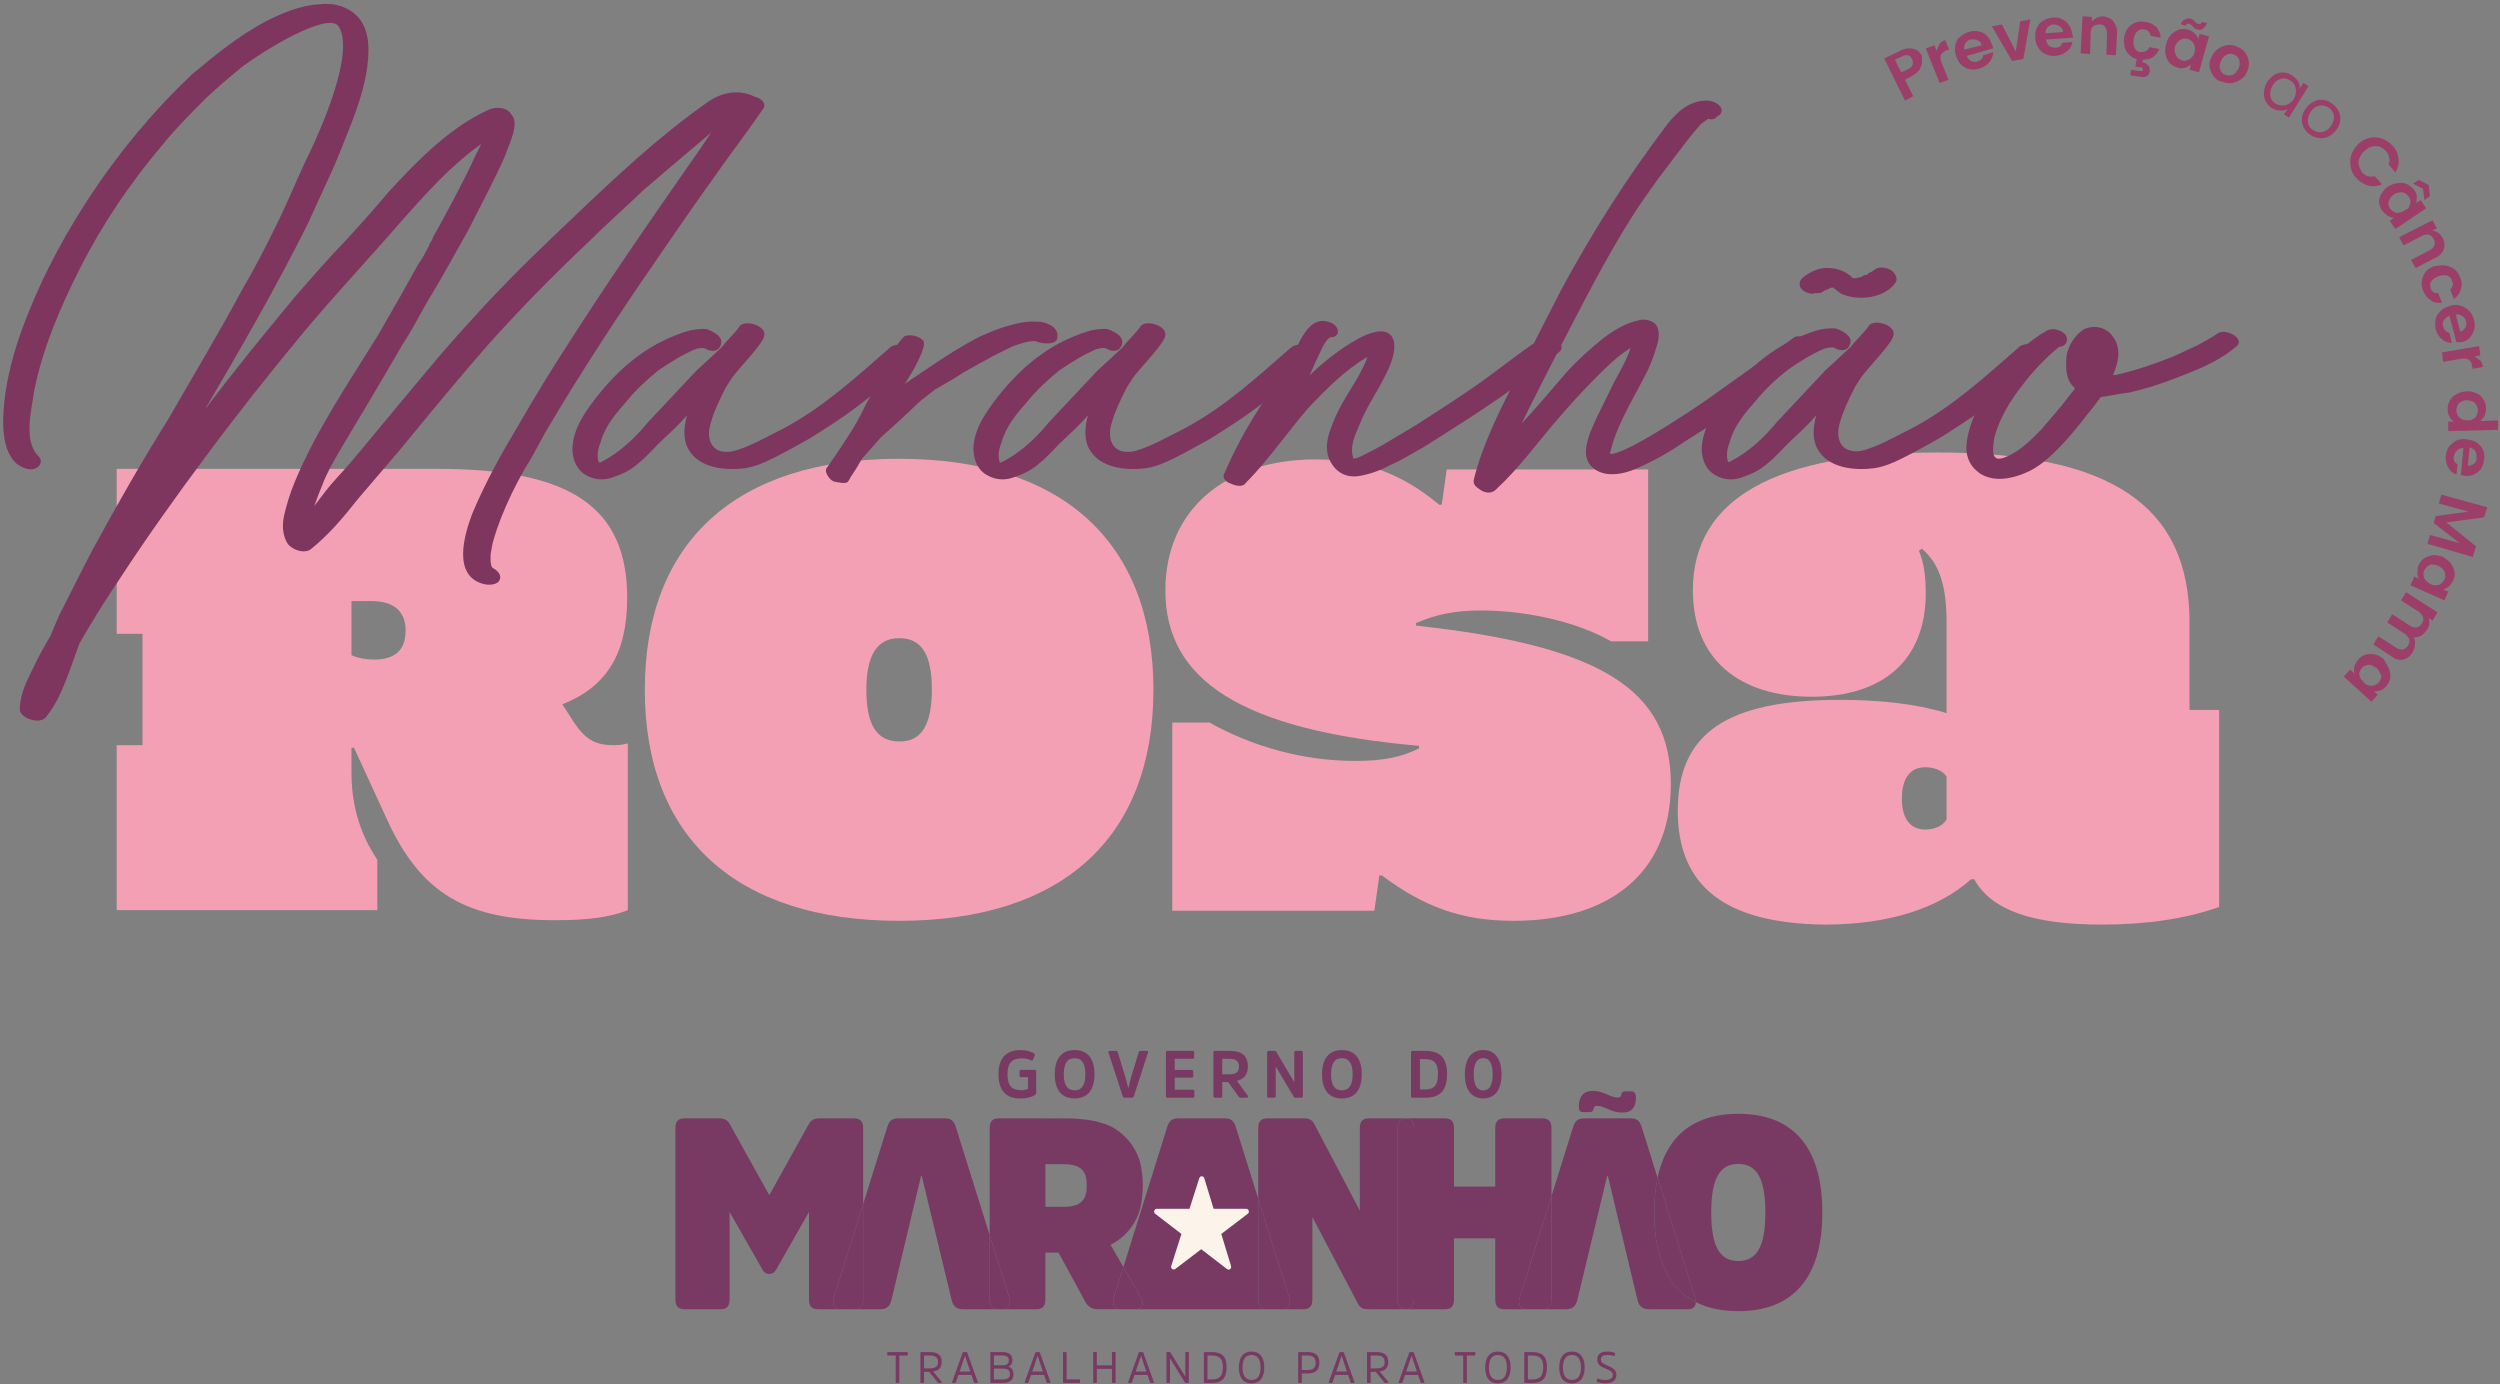 <svg width="345" height="191" viewBox="0 0 345 191" fill="none" xmlns="http://www.w3.org/2000/svg">
<rect x="0" y="0" width="345" height="191" fill="#808080" stroke="none"/>
<g clip-path="url(#clip0_64_2034)">
<mask id="mask0_64_2034" style="mask-type:luminance" maskUnits="userSpaceOnUse" x="-140" y="-141" width="626" height="352">
<path d="M485.444 -141H-140V210.812H485.444V-141Z" fill="white"/>
</mask>
<g mask="url(#mask0_64_2034)">
<path d="M53.367 113L48.85 103.184H48.503V106.659C48.503 112.827 50.761 116.649 52.064 118.647V125.596H16.101V102.837H19.663V87.461H16.101V64.702H60.403C78.906 64.702 86.55 70.088 86.55 82.51C86.55 90.154 83.771 94.758 77.603 97.191L79.167 99.623C80.73 101.968 82.033 102.837 84.726 102.837C85.508 102.837 86.116 102.75 86.637 102.576V125.596C84.292 126.552 81.165 126.986 76.908 126.986C64.399 127.073 58.058 123.338 53.367 113ZM55.973 87.027C55.973 84.247 54.236 82.944 51.196 82.944H48.503V90.415C49.458 90.849 50.587 91.023 51.63 91.023C54.583 91.023 55.973 89.633 55.973 87.027Z" fill="#F3A0B5"/>
</g>
<mask id="mask1_64_2034" style="mask-type:luminance" maskUnits="userSpaceOnUse" x="-140" y="-141" width="626" height="352">
<path d="M485.444 -141H-140V210.812H485.444V-141Z" fill="white"/>
</mask>
<g mask="url(#mask1_64_2034)">
<path d="M88.982 95.192C88.982 74.778 101.578 63.312 124.077 63.312C146.575 63.312 159.171 74.778 159.171 95.192C159.171 115.606 146.575 127.073 124.077 127.073C101.665 127.073 88.982 115.606 88.982 95.192ZM128.594 95.192C128.594 90.328 127.204 88.069 124.077 88.069C121.036 88.069 119.559 90.415 119.559 95.192C119.559 99.97 120.949 102.315 124.077 102.315C127.117 102.402 128.594 100.057 128.594 95.192Z" fill="#F3A0B5"/>
</g>
<mask id="mask2_64_2034" style="mask-type:luminance" maskUnits="userSpaceOnUse" x="-140" y="-141" width="626" height="352">
<path d="M485.444 -141H-140V210.812H485.444V-141Z" fill="white"/>
</mask>
<g mask="url(#mask2_64_2034)">
<path d="M190.703 120.818H190.355L189.66 125.683H161.776V99.709H166.901C172.808 103.01 179.758 105.008 187.054 105.008C190.877 105.008 193.396 104.487 195.828 103.271V102.924C171.158 100.752 160.821 93.802 160.821 81.467C160.821 70.348 169.073 63.399 181.582 63.399C187.836 63.399 193.222 65.136 198.608 69.653H198.955L199.65 64.789H227.448V88.504H222.323C217.805 85.898 210.856 84.247 204.428 84.247C200.78 84.247 198.26 84.768 195.394 85.984V86.332C221.02 89.112 230.575 95.192 230.575 108.222C230.575 120.297 222.323 127.073 208.858 127.073C201.735 127.073 196.523 125.162 190.703 120.818Z" fill="#F3A0B5"/>
</g>
<mask id="mask3_64_2034" style="mask-type:luminance" maskUnits="userSpaceOnUse" x="-140" y="-141" width="626" height="352">
<path d="M485.444 -141H-140V210.812H485.444V-141Z" fill="white"/>
</mask>
<g mask="url(#mask3_64_2034)">
<path d="M231.531 111.871C231.531 101.186 238.306 96.582 253.855 96.582C259.415 96.582 264.279 97.103 268.623 98.406V85.897C268.623 80.859 267.667 77.819 265.235 75.734L264.801 75.995C265.496 77.558 265.756 79.643 265.756 81.815C265.756 91.11 259.849 96.148 250.033 96.148C239.957 96.148 233.615 90.936 233.615 81.467C233.615 68.698 245.256 62.443 267.32 62.443C291.295 62.443 302.154 69.74 302.154 85.897V97.972H306.236V125.162C301.632 126.812 296.073 127.594 290.079 127.594C280.437 127.594 274.79 125.596 272.445 121.339H272.011C267.32 125.509 260.37 127.594 251.771 127.594C238.132 127.42 231.531 122.382 231.531 111.871ZM268.623 113.087V107.18C268.102 106.311 266.885 105.877 265.669 105.877C263.585 105.877 262.455 107.441 262.455 110.22C262.455 112.913 263.585 114.477 265.669 114.477C267.059 114.477 268.102 113.956 268.623 113.087Z" fill="#F3A0B5"/>
</g>
<mask id="mask4_64_2034" style="mask-type:luminance" maskUnits="userSpaceOnUse" x="-140" y="-141" width="626" height="352">
<path d="M485.444 -141H-140V210.812H485.444V-141Z" fill="white"/>
</mask>
<g mask="url(#mask4_64_2034)">
<path d="M265.235 8.586C265.235 8.933 265.062 9.281 264.888 9.628C264.627 9.976 264.28 10.236 263.845 10.497L262.89 11.018L264.019 13.277L262.89 13.884L260.023 8.064L262.195 7.022C262.629 6.761 263.064 6.675 263.498 6.675C263.932 6.675 264.28 6.761 264.54 6.935C264.801 7.109 265.061 7.37 265.235 7.717C265.235 7.891 265.235 8.238 265.235 8.586ZM263.932 8.933C264.019 8.673 264.019 8.499 263.845 8.151C263.585 7.543 263.064 7.456 262.455 7.804L261.5 8.238L262.369 9.976L263.324 9.541C263.672 9.367 263.845 9.194 263.932 8.933Z" fill="#9B3F68"/>
</g>
<mask id="mask5_64_2034" style="mask-type:luminance" maskUnits="userSpaceOnUse" x="-140" y="-141" width="626" height="352">
<path d="M485.444 -141H-140V210.812H485.444V-141Z" fill="white"/>
</mask>
<g mask="url(#mask5_64_2034)">
<path d="M267.669 6.067C267.842 5.806 268.103 5.632 268.45 5.545L268.972 6.848L268.624 6.935C268.277 7.109 268.016 7.283 267.842 7.543C267.756 7.804 267.756 8.151 267.929 8.586L268.885 11.018L267.669 11.452L265.758 6.675L266.974 6.24L267.234 7.022C267.408 6.588 267.495 6.327 267.669 6.067Z" fill="#9B3F68"/>
</g>
<mask id="mask6_64_2034" style="mask-type:luminance" maskUnits="userSpaceOnUse" x="-140" y="-141" width="626" height="352">
<path d="M485.444 -141H-140V210.812H485.444V-141Z" fill="white"/>
</mask>
<g mask="url(#mask6_64_2034)">
<path d="M275.052 6.675L271.404 7.717C271.577 8.065 271.751 8.325 272.012 8.412C272.272 8.586 272.62 8.586 272.88 8.499C273.315 8.325 273.662 8.065 273.662 7.63L275.052 7.196C275.052 7.717 274.878 8.152 274.531 8.586C274.183 9.02 273.749 9.281 273.141 9.455C272.707 9.628 272.185 9.628 271.751 9.542C271.317 9.455 270.969 9.194 270.622 8.933C270.274 8.586 270.101 8.152 269.927 7.717C269.753 7.196 269.753 6.762 269.84 6.241C269.927 5.806 270.101 5.372 270.448 5.111C270.796 4.764 271.143 4.59 271.664 4.416C272.099 4.243 272.62 4.243 273.054 4.33C273.488 4.416 273.836 4.59 274.183 4.938C274.531 5.285 274.705 5.633 274.878 6.154C274.965 6.327 275.052 6.501 275.052 6.675ZM273.488 6.241C273.402 5.893 273.228 5.719 272.88 5.546C272.62 5.459 272.272 5.372 271.925 5.459C271.577 5.546 271.404 5.719 271.23 5.98C271.056 6.241 271.056 6.501 271.056 6.849L273.488 6.241Z" fill="#9B3F68"/>
</g>
<mask id="mask7_64_2034" style="mask-type:luminance" maskUnits="userSpaceOnUse" x="-140" y="-141" width="626" height="352">
<path d="M485.444 -141H-140V210.812H485.444V-141Z" fill="white"/>
</mask>
<g mask="url(#mask7_64_2034)">
<path d="M278.179 7.109L278.787 2.939L280.177 2.679L279.222 8.151L277.658 8.412L274.878 3.634L276.268 3.374L278.179 7.109Z" fill="#9B3F68"/>
</g>
<mask id="mask8_64_2034" style="mask-type:luminance" maskUnits="userSpaceOnUse" x="-140" y="-141" width="626" height="352">
<path d="M485.444 -141H-140V210.812H485.444V-141Z" fill="white"/>
</mask>
<g mask="url(#mask8_64_2034)">
<path d="M286.084 5.198L282.349 5.459C282.436 5.806 282.523 6.154 282.783 6.327C283.044 6.501 283.304 6.588 283.652 6.588C284.173 6.588 284.434 6.327 284.607 5.893L285.997 5.806C285.91 6.327 285.65 6.762 285.215 7.109C284.781 7.457 284.347 7.63 283.652 7.717C283.131 7.717 282.696 7.717 282.262 7.457C281.828 7.283 281.48 6.935 281.306 6.588C281.046 6.24 280.872 5.719 280.872 5.198C280.872 4.677 280.872 4.156 281.133 3.808C281.306 3.374 281.567 3.026 282.001 2.853C282.349 2.592 282.783 2.505 283.304 2.418C283.826 2.418 284.26 2.418 284.607 2.679C285.042 2.853 285.302 3.113 285.563 3.547C285.823 3.895 285.91 4.329 285.997 4.85C286.084 4.937 286.084 5.111 286.084 5.198ZM284.694 4.416C284.694 4.069 284.52 3.808 284.26 3.634C283.999 3.461 283.739 3.374 283.391 3.374C283.044 3.374 282.783 3.547 282.609 3.721C282.436 3.895 282.262 4.242 282.262 4.59L284.694 4.416Z" fill="#9B3F68"/>
</g>
<mask id="mask9_64_2034" style="mask-type:luminance" maskUnits="userSpaceOnUse" x="-140" y="-141" width="626" height="352">
<path d="M485.444 -141H-140V210.812H485.444V-141Z" fill="white"/>
</mask>
<g mask="url(#mask9_64_2034)">
<path d="M291.644 2.94C291.992 3.374 292.165 3.895 292.165 4.59L291.991 7.63L290.688 7.544L290.775 4.677C290.775 4.243 290.689 3.982 290.515 3.721C290.341 3.461 290.08 3.374 289.733 3.374C289.386 3.374 289.125 3.461 288.864 3.635C288.604 3.808 288.517 4.156 288.517 4.59L288.43 7.457L287.127 7.37L287.388 2.245L288.691 2.332V2.94C288.864 2.766 289.125 2.592 289.385 2.418C289.646 2.332 289.994 2.245 290.254 2.245C290.775 2.332 291.297 2.505 291.644 2.94Z" fill="#9B3F68"/>
</g>
<mask id="mask10_64_2034" style="mask-type:luminance" maskUnits="userSpaceOnUse" x="-140" y="-141" width="626" height="352">
<path d="M485.444 -141H-140V210.812H485.444V-141Z" fill="white"/>
</mask>
<g mask="url(#mask10_64_2034)">
<path d="M296.596 6.501L297.986 6.762C297.812 7.196 297.465 7.63 297.117 7.891C296.683 8.151 296.249 8.238 295.727 8.238L295.641 8.586C295.988 8.673 296.249 8.76 296.422 9.02C296.596 9.194 296.683 9.454 296.683 9.802C296.596 10.149 296.509 10.41 296.249 10.497C295.988 10.671 295.641 10.671 295.293 10.584L293.99 10.41L294.077 9.628L295.206 9.802C295.38 9.802 295.467 9.802 295.554 9.802C295.641 9.802 295.727 9.715 295.727 9.628C295.727 9.541 295.727 9.454 295.641 9.368C295.554 9.281 295.467 9.281 295.293 9.281L294.685 9.194L294.859 8.151C294.424 8.065 294.077 7.804 293.816 7.543C293.556 7.283 293.295 6.935 293.208 6.501C293.121 6.067 293.035 5.632 293.121 5.198C293.208 4.677 293.382 4.242 293.643 3.895C293.903 3.547 294.251 3.287 294.685 3.113C295.119 2.939 295.554 2.939 296.075 3.026C296.683 3.113 297.204 3.374 297.552 3.721C297.899 4.069 298.16 4.59 298.16 5.198L296.77 4.937C296.77 4.677 296.596 4.503 296.509 4.329C296.336 4.156 296.162 4.069 295.901 4.069C295.554 3.982 295.206 4.069 294.946 4.329C294.685 4.59 294.511 4.937 294.424 5.459C294.338 5.98 294.424 6.327 294.598 6.675C294.772 6.935 295.033 7.196 295.38 7.196C295.988 7.196 296.422 7.022 296.596 6.501Z" fill="#9B3F68"/>
</g>
<mask id="mask11_64_2034" style="mask-type:luminance" maskUnits="userSpaceOnUse" x="-140" y="-141" width="626" height="352">
<path d="M485.444 -141H-140V210.812H485.444V-141Z" fill="white"/>
</mask>
<g mask="url(#mask11_64_2034)">
<path d="M299.635 4.763C299.983 4.416 300.33 4.242 300.678 4.068C301.112 3.982 301.459 3.982 301.894 4.068C302.241 4.155 302.589 4.329 302.849 4.59C303.11 4.85 303.284 5.111 303.371 5.371L303.544 4.677L304.847 5.024L303.457 9.975L302.154 9.628L302.328 8.933C302.068 9.107 301.807 9.281 301.459 9.367C301.112 9.454 300.765 9.454 300.417 9.281C299.983 9.194 299.635 8.933 299.375 8.672C299.114 8.325 298.94 7.978 298.853 7.543C298.767 7.109 298.767 6.588 298.94 6.066C299.027 5.545 299.288 5.111 299.635 4.763ZM302.849 6.327C302.762 6.066 302.676 5.893 302.502 5.719C302.328 5.545 302.154 5.458 301.894 5.371C301.633 5.285 301.459 5.285 301.199 5.371C300.938 5.458 300.765 5.545 300.591 5.719C300.417 5.893 300.243 6.153 300.156 6.414C300.07 6.674 300.07 7.022 300.156 7.283C300.243 7.543 300.33 7.717 300.504 7.978C300.678 8.151 300.851 8.238 301.112 8.325C301.373 8.412 301.546 8.412 301.807 8.325C302.068 8.238 302.241 8.151 302.415 7.978C302.589 7.804 302.762 7.543 302.849 7.283C302.936 6.848 302.936 6.588 302.849 6.327ZM301.546 2.679C301.807 2.505 302.068 2.505 302.328 2.592C302.415 2.592 302.589 2.679 302.676 2.765C302.762 2.852 302.849 2.939 302.936 3.026C303.11 3.2 303.197 3.287 303.371 3.287C303.631 3.374 303.718 3.287 303.892 3.026L304.587 3.2C304.413 3.547 304.239 3.808 303.979 3.982C303.718 4.155 303.457 4.155 303.197 4.068C303.11 4.068 302.936 3.982 302.849 3.895C302.762 3.808 302.676 3.721 302.589 3.634C302.415 3.46 302.328 3.374 302.154 3.287C301.894 3.2 301.72 3.287 301.633 3.547L300.938 3.374C301.025 3.026 301.286 2.765 301.546 2.679Z" fill="#9B3F68"/>
</g>
<mask id="mask12_64_2034" style="mask-type:luminance" maskUnits="userSpaceOnUse" x="-140" y="-141" width="626" height="352">
<path d="M485.444 -141H-140V210.812H485.444V-141Z" fill="white"/>
</mask>
<g mask="url(#mask12_64_2034)">
<path d="M305.456 10.496C305.195 10.149 305.021 9.715 304.934 9.28C304.848 8.846 304.934 8.325 305.195 7.89C305.369 7.369 305.716 7.022 306.064 6.761C306.411 6.5 306.846 6.327 307.28 6.24C307.714 6.153 308.235 6.24 308.67 6.414C309.104 6.587 309.538 6.848 309.799 7.195C310.06 7.543 310.233 7.977 310.32 8.412C310.407 8.846 310.32 9.367 310.146 9.801C309.973 10.323 309.625 10.67 309.278 10.931C308.93 11.191 308.496 11.365 308.062 11.452C307.627 11.539 307.106 11.452 306.672 11.278C306.064 11.191 305.716 10.844 305.456 10.496ZM307.714 10.409C307.975 10.409 308.149 10.323 308.409 10.149C308.583 9.975 308.757 9.715 308.93 9.454C309.104 9.02 309.104 8.585 309.017 8.238C308.843 7.89 308.67 7.63 308.322 7.543C307.975 7.369 307.627 7.369 307.28 7.543C306.932 7.717 306.672 7.977 306.498 8.412C306.324 8.846 306.237 9.28 306.411 9.628C306.498 9.975 306.759 10.236 307.106 10.323C307.193 10.409 307.454 10.409 307.714 10.409Z" fill="#9B3F68"/>
</g>
<mask id="mask13_64_2034" style="mask-type:luminance" maskUnits="userSpaceOnUse" x="-140" y="-141" width="626" height="352">
<path d="M485.444 -141H-140V210.812H485.444V-141Z" fill="white"/>
</mask>
<g mask="url(#mask13_64_2034)">
<path d="M316.314 10.41C317.095 10.931 317.443 11.626 317.356 12.234L317.877 11.452L318.572 11.886L315.879 16.23L315.184 15.795L315.705 15.014C315.184 15.361 314.316 15.361 313.534 14.927C312.405 14.232 312.057 12.755 312.839 11.365C313.708 9.975 315.097 9.628 316.314 10.41ZM316.053 11.105C315.271 10.583 314.229 10.757 313.621 11.8C313.013 12.842 313.273 13.884 314.055 14.319C314.837 14.753 315.879 14.666 316.574 13.624C317.095 12.581 316.835 11.539 316.053 11.105Z" fill="#9B3F68"/>
</g>
<mask id="mask14_64_2034" style="mask-type:luminance" maskUnits="userSpaceOnUse" x="-140" y="-141" width="626" height="352">
<path d="M485.444 -141H-140V210.812H485.444V-141Z" fill="white"/>
</mask>
<g mask="url(#mask14_64_2034)">
<path d="M318.659 18.488C317.529 17.62 317.269 16.056 318.311 14.84C319.354 13.537 320.83 13.45 321.96 14.405C323.089 15.274 323.35 16.838 322.307 18.054C321.352 19.27 319.788 19.357 318.659 18.488ZM319.093 17.88C319.788 18.401 320.83 18.488 321.612 17.446C322.394 16.403 322.133 15.448 321.438 14.927C320.744 14.405 319.701 14.319 318.919 15.361C318.224 16.404 318.398 17.359 319.093 17.88Z" fill="#9B3F68"/>
</g>
<mask id="mask15_64_2034" style="mask-type:luminance" maskUnits="userSpaceOnUse" x="-140" y="-141" width="626" height="352">
<path d="M485.444 -141H-140V210.812H485.444V-141Z" fill="white"/>
</mask>
<g mask="url(#mask15_64_2034)">
<path d="M326.999 19.01C327.607 18.923 328.128 18.923 328.649 19.097C329.17 19.27 329.692 19.618 330.126 20.052C330.647 20.573 330.908 21.181 330.995 21.876C331.082 22.571 330.908 23.179 330.56 23.787L329.605 22.658C329.779 22.311 329.779 22.05 329.692 21.703C329.605 21.355 329.518 21.095 329.257 20.834C328.997 20.573 328.736 20.4 328.389 20.226C328.041 20.139 327.694 20.139 327.346 20.226C326.999 20.313 326.651 20.486 326.304 20.834C325.956 21.095 325.783 21.442 325.609 21.789C325.435 22.137 325.435 22.484 325.522 22.832C325.609 23.179 325.783 23.44 325.956 23.787C326.217 24.048 326.478 24.222 326.738 24.309C326.999 24.395 327.346 24.395 327.694 24.309L328.736 25.438C328.128 25.698 327.433 25.785 326.825 25.612C326.217 25.438 325.609 25.09 325.175 24.569C324.74 24.135 324.48 23.614 324.393 23.006C324.306 22.484 324.306 21.876 324.48 21.355C324.653 20.834 325.001 20.313 325.435 19.878C325.869 19.444 326.391 19.183 326.999 19.01Z" fill="#9B3F68"/>
</g>
<mask id="mask16_64_2034" style="mask-type:luminance" maskUnits="userSpaceOnUse" x="-140" y="-141" width="626" height="352">
<path d="M485.444 -141H-140V210.812H485.444V-141Z" fill="white"/>
</mask>
<g mask="url(#mask16_64_2034)">
<path d="M330.995 25.264C331.429 25.177 331.864 25.264 332.211 25.438C332.558 25.611 332.906 25.872 333.167 26.22C333.427 26.567 333.514 26.828 333.514 27.175C333.514 27.523 333.514 27.783 333.427 28.044L334.035 27.609L334.817 28.739L330.561 31.605L329.779 30.476L330.387 30.042C330.126 30.042 329.779 29.955 329.518 29.781C329.258 29.607 328.997 29.347 328.736 29.086C328.476 28.739 328.389 28.304 328.302 27.957C328.302 27.523 328.389 27.088 328.649 26.741C328.91 26.306 329.171 25.959 329.605 25.698C330.126 25.438 330.561 25.264 330.995 25.264ZM332.472 28.478C332.559 28.217 332.645 28.044 332.645 27.783C332.645 27.523 332.559 27.349 332.385 27.088C332.211 26.914 332.037 26.741 331.864 26.654C331.69 26.567 331.429 26.48 331.169 26.567C330.908 26.567 330.647 26.654 330.387 26.828C330.126 27.001 329.952 27.175 329.779 27.436C329.692 27.696 329.605 27.87 329.605 28.131C329.605 28.391 329.692 28.565 329.866 28.826C330.039 28.999 330.213 29.173 330.387 29.26C330.647 29.347 330.821 29.434 331.082 29.347C331.342 29.26 331.603 29.26 331.864 28.999C332.211 28.912 332.385 28.739 332.472 28.478ZM334.383 26.046L332.993 25.351L333.775 24.83L335.165 25.524L335.338 27.088L334.556 27.609L334.383 26.046Z" fill="#9B3F68"/>
</g>
<mask id="mask17_64_2034" style="mask-type:luminance" maskUnits="userSpaceOnUse" x="-140" y="-141" width="626" height="352">
<path d="M485.444 -141H-140V210.812H485.444V-141Z" fill="white"/>
</mask>
<g mask="url(#mask17_64_2034)">
<path d="M337.249 34.385C337.075 34.906 336.641 35.341 336.033 35.601L333.34 36.991L332.732 35.862L335.251 34.559C335.598 34.385 335.859 34.124 335.946 33.864C336.033 33.603 336.033 33.256 335.859 32.995C335.685 32.648 335.425 32.474 335.164 32.387C334.903 32.3 334.556 32.387 334.209 32.561L331.689 33.864L331.081 32.735L335.685 30.389L336.293 31.518L335.685 31.779C335.946 31.866 336.206 31.953 336.467 32.127C336.728 32.3 336.901 32.561 337.075 32.821C337.336 33.343 337.423 33.864 337.249 34.385Z" fill="#9B3F68"/>
</g>
<mask id="mask18_64_2034" style="mask-type:luminance" maskUnits="userSpaceOnUse" x="-140" y="-141" width="626" height="352">
<path d="M485.444 -141H-140V210.812H485.444V-141Z" fill="white"/>
</mask>
<g mask="url(#mask18_64_2034)">
<path d="M337.51 36.644C337.944 36.73 338.379 36.904 338.726 37.165C339.074 37.425 339.334 37.86 339.508 38.294C339.769 38.902 339.769 39.423 339.595 39.945C339.421 40.466 339.161 40.9 338.639 41.248L338.118 39.945C338.292 39.771 338.379 39.597 338.466 39.423C338.552 39.25 338.466 38.989 338.379 38.728C338.292 38.381 338.031 38.12 337.684 38.033C337.336 37.947 336.989 37.947 336.468 38.12C336.033 38.294 335.686 38.555 335.512 38.815C335.338 39.076 335.338 39.423 335.425 39.771C335.599 40.292 335.946 40.466 336.468 40.466L336.989 41.769C336.381 41.856 335.86 41.769 335.425 41.421C334.991 41.161 334.643 40.726 334.383 40.118C334.209 39.684 334.122 39.163 334.209 38.728C334.296 38.294 334.47 37.86 334.73 37.512C334.991 37.165 335.425 36.904 335.946 36.73C336.641 36.644 337.076 36.557 337.51 36.644Z" fill="#9B3F68"/>
</g>
<mask id="mask19_64_2034" style="mask-type:luminance" maskUnits="userSpaceOnUse" x="-140" y="-141" width="626" height="352">
<path d="M485.444 -141H-140V210.812H485.444V-141Z" fill="white"/>
</mask>
<g mask="url(#mask19_64_2034)">
<path d="M338.986 47.241L338.031 43.593C337.683 43.68 337.423 43.94 337.249 44.201C337.075 44.462 337.075 44.809 337.162 45.07C337.249 45.504 337.596 45.852 338.031 45.938L338.378 47.328C337.857 47.328 337.423 47.154 336.988 46.807C336.554 46.46 336.293 46.025 336.12 45.417C336.033 44.896 336.033 44.462 336.12 44.027C336.206 43.593 336.467 43.245 336.815 42.898C337.162 42.55 337.596 42.377 338.118 42.203C338.639 42.029 339.16 42.029 339.594 42.203C340.029 42.29 340.376 42.55 340.724 42.898C341.071 43.245 341.245 43.593 341.419 44.114C341.505 44.548 341.592 45.07 341.419 45.504C341.332 45.938 341.071 46.286 340.81 46.633C340.463 46.981 340.115 47.154 339.594 47.241C339.334 47.154 339.16 47.241 338.986 47.241ZM339.507 45.765C339.855 45.678 340.029 45.504 340.202 45.243C340.376 44.983 340.376 44.635 340.289 44.288C340.202 43.94 340.029 43.767 339.768 43.593C339.507 43.419 339.247 43.332 338.899 43.419L339.507 45.765Z" fill="#9B3F68"/>
</g>
<mask id="mask20_64_2034" style="mask-type:luminance" maskUnits="userSpaceOnUse" x="-140" y="-141" width="626" height="352">
<path d="M485.444 -141H-140V210.812H485.444V-141Z" fill="white"/>
</mask>
<g mask="url(#mask20_64_2034)">
<path d="M342.287 49.761C342.46 50.021 342.634 50.282 342.634 50.629L341.244 50.89L341.157 50.542C341.071 50.108 340.984 49.847 340.723 49.674C340.463 49.5 340.115 49.413 339.681 49.5L337.162 49.934L336.988 48.631L342.113 47.763L342.287 49.066L341.505 49.153C341.766 49.413 342.026 49.587 342.287 49.761Z" fill="#9B3F68"/>
</g>
<mask id="mask21_64_2034" style="mask-type:luminance" maskUnits="userSpaceOnUse" x="-140" y="-141" width="626" height="352">
<path d="M485.444 -141H-140V210.812H485.444V-141Z" fill="white"/>
</mask>
<g mask="url(#mask21_64_2034)">
<path d="M341.766 54.277C342.201 54.451 342.461 54.712 342.722 55.146C342.983 55.493 343.069 55.928 343.069 56.362C343.069 56.71 342.983 57.057 342.896 57.318C342.722 57.665 342.548 57.839 342.288 58.099L344.72 58.013V59.316L337.857 59.489V58.186H338.639C338.379 58.013 338.205 57.839 338.031 57.491C337.857 57.231 337.771 56.883 337.771 56.449C337.771 56.015 337.857 55.58 338.118 55.233C338.292 54.885 338.639 54.538 339.074 54.364C339.508 54.104 339.942 54.017 340.463 54.017C340.898 53.93 341.332 54.104 341.766 54.277ZM341.245 57.839C341.506 57.752 341.68 57.578 341.766 57.318C341.853 57.144 341.94 56.883 341.94 56.623C341.94 56.362 341.853 56.188 341.766 55.928C341.68 55.754 341.506 55.58 341.245 55.407C340.985 55.32 340.724 55.233 340.463 55.233C340.116 55.233 339.855 55.32 339.682 55.407C339.421 55.58 339.247 55.667 339.16 55.928C339.073 56.102 338.987 56.362 338.987 56.623C338.987 56.883 339.073 57.057 339.16 57.318C339.247 57.492 339.421 57.665 339.682 57.839C339.942 57.926 340.203 58.013 340.463 58.013C340.724 58.013 341.071 58.013 341.245 57.839Z" fill="#9B3F68"/>
</g>
<mask id="mask22_64_2034" style="mask-type:luminance" maskUnits="userSpaceOnUse" x="-140" y="-141" width="626" height="352">
<path d="M485.444 -141H-140V210.812H485.444V-141Z" fill="white"/>
</mask>
<g mask="url(#mask22_64_2034)">
<path d="M339.595 65.57L339.942 61.835C339.595 61.835 339.247 61.922 339.074 62.183C338.813 62.356 338.726 62.704 338.639 62.965C338.552 63.486 338.726 63.833 339.16 64.094L338.987 65.484C338.466 65.31 338.118 64.962 337.857 64.528C337.597 64.094 337.51 63.572 337.51 62.965C337.597 62.443 337.684 62.009 337.944 61.661C338.205 61.314 338.552 61.053 338.987 60.793C339.421 60.619 339.855 60.532 340.377 60.619C340.898 60.706 341.332 60.793 341.766 61.053C342.114 61.314 342.461 61.661 342.635 62.009C342.809 62.443 342.896 62.878 342.809 63.399C342.722 63.92 342.635 64.354 342.375 64.702C342.114 65.049 341.767 65.31 341.419 65.484C340.985 65.657 340.55 65.744 340.029 65.657C339.855 65.57 339.682 65.57 339.595 65.57ZM340.55 64.267C340.898 64.267 341.158 64.181 341.419 64.007C341.68 63.833 341.766 63.486 341.766 63.138C341.766 62.791 341.767 62.53 341.593 62.27C341.419 62.009 341.158 61.835 340.811 61.748L340.55 64.267Z" fill="#9B3F68"/>
</g>
<mask id="mask23_64_2034" style="mask-type:luminance" maskUnits="userSpaceOnUse" x="-140" y="-141" width="626" height="352">
<path d="M485.444 -141H-140V210.812H485.444V-141Z" fill="white"/>
</mask>
<g mask="url(#mask23_64_2034)">
<path d="M341.245 76.863L334.991 75.039L335.338 73.823L339.421 74.952L335.859 72.172L336.12 71.217L340.637 70.609L336.554 69.48L336.902 68.263L343.243 70.001L342.809 71.391L337.597 72.086L341.68 75.387L341.245 76.863Z" fill="#9B3F68"/>
</g>
<mask id="mask24_64_2034" style="mask-type:luminance" maskUnits="userSpaceOnUse" x="-140" y="-141" width="626" height="352">
<path d="M485.444 -141H-140V210.812H485.444V-141Z" fill="white"/>
</mask>
<g mask="url(#mask24_64_2034)">
<path d="M338.205 77.731C338.465 78.079 338.639 78.513 338.726 78.86C338.813 79.295 338.726 79.642 338.552 80.076C338.378 80.424 338.205 80.685 337.944 80.945C337.683 81.119 337.423 81.293 337.162 81.379L337.857 81.64L337.336 82.856L332.645 80.771L333.166 79.555L333.861 79.903C333.687 79.642 333.601 79.382 333.601 79.034C333.601 78.687 333.601 78.339 333.774 77.992C333.948 77.557 334.209 77.297 334.556 77.036C334.904 76.775 335.338 76.689 335.772 76.602C336.207 76.602 336.728 76.689 337.162 76.862C337.51 77.123 337.944 77.384 338.205 77.731ZM336.207 80.771C336.467 80.771 336.728 80.685 336.902 80.511C337.075 80.337 337.249 80.163 337.336 79.99C337.423 79.729 337.51 79.555 337.423 79.295C337.423 79.034 337.336 78.86 337.162 78.6C336.988 78.426 336.815 78.252 336.467 78.079C336.207 77.992 335.946 77.905 335.685 77.905C335.425 77.905 335.164 77.992 334.99 78.165C334.817 78.339 334.643 78.513 334.556 78.687C334.469 78.947 334.382 79.121 334.469 79.382C334.469 79.642 334.556 79.816 334.73 80.076C334.904 80.25 335.077 80.424 335.425 80.598C335.685 80.771 335.946 80.771 336.207 80.771Z" fill="#9B3F68"/>
</g>
<mask id="mask25_64_2034" style="mask-type:luminance" maskUnits="userSpaceOnUse" x="-140" y="-141" width="626" height="352">
<path d="M485.444 -141H-140V210.812H485.444V-141Z" fill="white"/>
</mask>
<g mask="url(#mask25_64_2034)">
<path d="M331.69 91.023C331.168 91.11 330.56 91.023 330.039 90.588L327.52 88.938L328.215 87.809L330.647 89.372C330.995 89.633 331.342 89.633 331.603 89.633C331.863 89.546 332.124 89.372 332.298 89.112C332.471 88.851 332.558 88.504 332.471 88.243C332.385 87.983 332.211 87.722 331.863 87.461L329.431 85.898L330.126 84.768L332.558 86.332C332.906 86.593 333.253 86.593 333.514 86.593C333.774 86.506 334.035 86.332 334.209 86.071C334.383 85.724 334.469 85.463 334.383 85.203C334.296 84.942 334.122 84.681 333.774 84.421L331.342 82.857L332.037 81.728L336.38 84.508L335.686 85.637L335.164 85.29C335.251 85.55 335.251 85.811 335.251 86.071C335.251 86.332 335.077 86.68 334.904 86.94C334.643 87.287 334.383 87.548 334.122 87.722C333.774 87.896 333.427 87.983 333.079 87.983C333.253 88.243 333.34 88.591 333.253 89.025C333.253 89.372 333.08 89.72 332.906 90.067C332.645 90.502 332.211 90.849 331.69 91.023Z" fill="#9B3F68"/>
</g>
<mask id="mask26_64_2034" style="mask-type:luminance" maskUnits="userSpaceOnUse" x="-140" y="-141" width="626" height="352">
<path d="M485.444 -141H-140V210.812H485.444V-141Z" fill="white"/>
</mask>
<g mask="url(#mask26_64_2034)">
<path d="M329.692 92.325C329.866 92.759 329.866 93.194 329.866 93.541C329.779 93.975 329.605 94.323 329.345 94.671C329.084 94.931 328.824 95.192 328.476 95.279C328.129 95.365 327.868 95.452 327.607 95.365L328.129 95.887L327.26 96.842L323.438 93.368L324.306 92.412L324.914 92.933C324.828 92.672 324.828 92.325 324.914 91.978C325.001 91.63 325.175 91.37 325.436 91.022C325.696 90.675 326.044 90.501 326.478 90.327C326.912 90.24 327.347 90.24 327.781 90.327C328.215 90.414 328.65 90.675 328.997 91.022C329.258 91.543 329.518 91.891 329.692 92.325ZM326.912 94.584C327.173 94.671 327.434 94.671 327.607 94.584C327.868 94.497 328.042 94.41 328.215 94.236C328.389 94.062 328.476 93.889 328.563 93.628C328.65 93.368 328.563 93.194 328.476 92.933C328.389 92.672 328.215 92.499 328.042 92.238C327.781 92.064 327.521 91.891 327.26 91.804C326.999 91.717 326.739 91.717 326.565 91.804C326.304 91.891 326.131 91.978 325.957 92.151C325.783 92.325 325.696 92.586 325.609 92.759C325.523 93.02 325.609 93.281 325.696 93.454C325.783 93.715 325.957 93.889 326.218 94.149C326.391 94.41 326.652 94.584 326.912 94.584Z" fill="#9B3F68"/>
</g>
<mask id="mask27_64_2034" style="mask-type:luminance" maskUnits="userSpaceOnUse" x="-140" y="-141" width="626" height="352">
<path d="M485.444 -141H-140V210.812H485.444V-141Z" fill="white"/>
</mask>
<g mask="url(#mask27_64_2034)">
<path d="M105.313 15.013L103.489 17.619C99.146 23.526 94.976 29.433 90.893 35.427C85.421 43.332 80.122 51.411 75.257 59.663L73.694 62.53C72.825 64.093 72.651 64.267 72.651 64.354C72.391 64.701 72.738 64.093 72.564 64.441L72.217 65.049C71.088 67.047 70.045 69.218 69.177 71.39C68.742 72.519 68.308 73.736 67.96 75.038L67.7 76.515V76.863V77.297C67.7 77.384 67.7 78.079 67.96 78.34C68.569 78.687 69.177 79.208 69.003 79.903C68.742 80.772 67.439 80.772 66.744 80.598C62.401 79.469 64.051 73.822 65.181 70.869C66.918 66.699 69.177 62.617 71.522 58.708C73.867 54.625 76.386 50.542 78.993 46.546C83.944 38.815 89.156 31.257 94.368 23.787C95.584 22.049 97.408 19.444 98.103 18.314C98.103 18.314 98.016 18.401 97.408 18.922C95.932 20.138 94.455 21.441 92.891 22.744L88.808 26.219C86.203 28.738 83.51 31.084 80.99 33.603C76.213 38.12 71.609 42.811 67.266 47.675C63.096 52.453 59.1 57.318 55.104 62.182L49.458 68.784C47.46 71.303 45.462 73.736 42.856 75.82C41.813 76.515 39.989 75.734 39.555 74.778C38.947 73.649 38.947 72.259 39.207 71.129C39.555 69.653 39.989 68.176 40.597 66.699C43.551 59.489 48.068 52.887 52.151 46.285L55.191 40.987L57.71 36.469C58.318 35.688 58.752 34.732 59.187 33.95C59.274 33.603 59.447 33.342 59.621 33.169C59.621 33.082 59.708 32.908 59.708 32.908C59.708 32.821 59.795 32.647 59.795 32.647L60.49 31.431C62.314 28.043 64.138 24.742 65.702 21.268C65.963 20.833 66.136 20.399 66.397 19.878C62.227 22.831 58.666 26.827 55.278 30.649C50.847 35.775 46.244 40.639 41.9 45.851C37.296 51.411 32.866 56.97 28.61 62.703C24.266 68.523 20.183 74.257 16.274 80.251C14.45 82.944 12.626 85.897 10.976 88.764C10.541 89.893 10.194 91.022 9.759 92.151C8.891 94.497 7.935 97.016 6.372 98.927C5.937 99.535 4.895 99.535 4.2 99.275C3.765 99.188 2.636 98.58 2.723 97.798C2.81 95.626 3.765 93.802 4.721 91.891C5.416 90.414 6.198 89.024 6.98 87.721C7.414 86.679 7.761 85.81 8.196 84.855C9.759 81.814 11.236 78.774 12.8 75.82C16.101 69.74 19.575 63.659 23.224 57.839C26.612 51.932 30.173 46.025 33.387 40.031C35.125 37.078 36.688 34.037 38.165 30.997C39.642 28.043 40.858 25.003 42.248 22.049C44.072 18.401 49.284 6.848 46.591 3.46C44.767 1.896 36.601 6.848 33.561 9.106C31.737 10.583 30.086 11.973 28.349 13.623C26.351 15.621 24.266 17.706 22.442 19.965C18.012 25.177 14.016 31.084 10.976 37.164C8.283 42.463 5.85 48.197 4.721 53.93C4.374 56.536 3.157 60.879 5.329 62.964C5.937 63.572 5.59 64.441 4.721 64.701C3.852 64.962 2.897 64.441 2.202 63.919C0.465 62.182 0.378 59.402 0.465 57.231C0.725 51.932 2.376 46.72 4.46 41.855C7.153 35.427 10.802 29.173 14.884 23.526C18.359 18.749 22.268 14.232 26.525 10.236C29.739 7.543 32.953 4.937 36.688 2.939C38.947 1.809 41.553 0.68 44.159 0.593C46.07 0.333 48.155 0.941 49.458 2.418C50.5 3.547 50.847 5.284 50.847 6.848C50.847 10.67 49.458 14.666 47.981 18.314C47.373 19.878 46.765 21.355 46.157 22.831L42.421 30.997C38.078 39.684 33.214 48.11 28.262 56.536C32.258 51.237 36.428 46.112 40.684 40.987C43.029 38.294 45.288 35.688 47.807 33.082C49.805 30.91 51.803 28.651 53.714 26.393C57.797 21.963 62.14 17.532 67.526 15.1C68.569 14.666 70.045 14.839 70.566 15.795C71.261 16.577 71.001 17.532 70.827 18.401C70.48 19.53 70.045 20.573 69.611 21.702C68.134 25.09 66.31 28.391 64.659 31.692C62.748 35.08 60.924 38.467 58.839 41.855C57.797 43.679 56.841 45.59 55.625 47.415C47.46 61.487 45.636 63.833 44.506 66.873C44.072 67.915 43.724 68.784 43.377 69.826C44.419 68.437 45.375 67.134 46.591 65.831C48.763 63.485 50.761 60.966 52.932 58.36C56.928 53.582 60.837 48.718 65.094 44.114C69.524 39.162 74.389 34.471 79.253 29.868C84.726 24.655 90.893 18.835 97.582 14.145C99.493 12.755 101.926 12.233 104.184 13.363C105.053 13.537 105.835 14.318 105.313 15.013Z" fill="#7E365F"/>
</g>
<mask id="mask28_64_2034" style="mask-type:luminance" maskUnits="userSpaceOnUse" x="-140" y="-141" width="626" height="352">
<path d="M485.444 -141H-140V210.812H485.444V-141Z" fill="white"/>
</mask>
<g mask="url(#mask28_64_2034)">
<path d="M126.249 49.412C122.514 52.713 119.126 55.754 114.956 58.447C113.045 59.663 112.09 60.358 110.613 61.139C106.096 63.659 104.532 64.353 102.795 64.614C100.102 64.962 96.54 64.614 95.064 62.095C94.195 60.705 94.369 58.881 94.803 57.317C93.761 58.533 92.631 59.576 91.415 60.705C90.286 61.748 89.243 63.05 88.114 63.919C87.246 64.701 86.203 65.309 84.9 65.743C83.51 66.352 81.947 66.352 80.47 65.309C79.427 64.527 78.993 63.137 78.993 61.921C79.08 59.055 80.817 56.796 82.381 54.711C84.205 52.453 86.203 50.368 88.635 48.717C90.373 47.501 92.284 46.546 94.629 45.764C95.411 45.503 96.54 45.33 97.496 45.416C98.538 45.764 100.015 46.546 99.407 47.762C99.059 48.544 98.191 48.544 97.496 48.196C97.061 47.849 96.28 48.109 95.932 48.196C94.108 48.978 92.458 50.02 90.807 51.15C89.417 52.279 87.767 53.756 86.377 55.493C84.987 57.057 83.51 58.794 82.902 60.966C82.555 61.834 82.294 62.877 82.642 63.832C82.728 63.832 82.902 63.832 82.989 63.745C85.335 62.529 87.419 60.705 89.417 58.273L96.019 51.237L99.494 48.023L99.581 47.936C100.362 46.893 101.405 46.025 102.1 44.982C102.882 44.114 105.488 44.895 105.488 46.111V46.198C105.488 47.328 102.013 50.715 100.971 52.192C100.623 52.8 100.189 53.321 99.928 53.929C99.233 55.319 98.538 56.796 98.191 58.012C97.062 61.226 98.799 62.964 101.492 62.182C103.75 61.487 105.661 60.358 108.094 59.142C113.653 56.188 118.17 52.018 122.948 47.849C123.73 47.414 124.685 47.501 125.207 47.849C125.901 48.109 126.857 48.978 126.249 49.412Z" fill="#7E365F"/>
</g>
<mask id="mask29_64_2034" style="mask-type:luminance" maskUnits="userSpaceOnUse" x="-140" y="-141" width="626" height="352">
<path d="M485.444 -141H-140V210.812H485.444V-141Z" fill="white"/>
</mask>
<g mask="url(#mask29_64_2034)">
<path d="M127.377 46.981C128.072 47.676 125.901 51.411 124.858 52.975C127.812 50.977 131.113 48.631 134.674 46.72L135.369 46.373L136.412 45.938C137.975 45.243 139.713 44.722 141.276 44.462C141.276 44.462 141.363 44.462 142.145 44.375C142.84 44.375 143.622 44.375 143.882 44.462C144.925 44.722 146.228 45.33 145.88 46.807C145.446 47.676 143.708 47.415 142.84 47.068C141.797 47.068 140.755 47.415 139.626 47.849C138.41 48.458 137.28 48.979 136.238 49.587L135.109 50.195L132.937 51.411L131.721 52.193L129.028 53.756L127.03 55.32L124.163 58.013L121.557 60.358L118.951 63.312C118.343 64.354 118.169 64.702 117.388 65.831C117.301 66.092 117.127 66.265 117.04 66.439C116.78 66.873 115.477 66.526 115.042 66.439C114.434 66.178 113.826 65.223 114 64.702L115.39 62.704C117.561 59.403 117.735 59.229 118.778 57.231L119.473 55.841L121.818 51.498C122.6 49.587 123.729 47.328 124.858 46.373C125.727 46.112 126.856 46.373 127.377 46.981Z" fill="#7E365F"/>
</g>
<mask id="mask30_64_2034" style="mask-type:luminance" maskUnits="userSpaceOnUse" x="-140" y="-141" width="626" height="352">
<path d="M485.444 -141H-140V210.812H485.444V-141Z" fill="white"/>
</mask>
<g mask="url(#mask30_64_2034)">
<path d="M181.583 49.412C177.848 52.713 174.46 55.754 170.29 58.447C168.379 59.663 167.424 60.358 165.947 61.139C161.43 63.659 159.866 64.353 158.129 64.614C155.436 64.962 151.875 64.614 150.398 62.095C149.529 60.705 149.703 58.881 150.137 57.317C149.095 58.533 147.966 59.576 146.749 60.705C145.62 61.748 144.578 63.05 143.448 63.919C142.58 64.701 141.537 65.309 140.234 65.743C138.845 66.352 137.281 66.352 135.804 65.309C134.762 64.527 134.327 63.137 134.327 61.921C134.414 59.055 136.152 56.796 137.715 54.711C139.539 52.453 141.537 50.368 143.97 48.717C145.707 47.501 147.618 46.546 149.964 45.764C150.745 45.503 151.875 45.33 152.83 45.416C153.873 45.764 155.349 46.546 154.741 47.762C154.394 48.544 153.525 48.544 152.83 48.196C152.396 47.849 151.614 48.109 151.267 48.196C149.442 48.978 147.792 50.02 146.141 51.15C144.751 52.279 143.101 53.756 141.711 55.493C140.321 57.057 138.844 58.794 138.236 60.966C137.889 61.834 137.628 62.877 137.976 63.832C138.063 63.832 138.236 63.832 138.323 63.745C140.669 62.529 142.754 60.705 144.751 58.273L151.353 51.237L154.828 48.023L154.915 47.936C155.697 46.893 156.739 46.025 157.434 44.982C158.216 44.114 160.822 44.895 160.822 46.111V46.198C160.822 47.328 157.347 50.715 156.305 52.192C155.957 52.8 155.523 53.321 155.262 53.929C154.567 55.319 153.873 56.796 153.525 58.012C152.396 61.226 154.133 62.964 156.826 62.182C159.085 61.487 160.996 60.358 163.428 59.142C168.987 56.188 173.505 52.018 178.282 47.849C179.064 47.414 180.02 47.501 180.541 47.849C181.236 48.109 182.104 48.978 181.583 49.412Z" fill="#7E365F"/>
</g>
<mask id="mask31_64_2034" style="mask-type:luminance" maskUnits="userSpaceOnUse" x="-140" y="-141" width="626" height="352">
<path d="M485.444 -141H-140V210.812H485.444V-141Z" fill="white"/>
</mask>
<g mask="url(#mask31_64_2034)">
<path d="M215.287 48.458C212.768 50.716 210.075 52.627 207.208 54.712C203.821 57.057 200.259 59.316 196.524 61.661C194.96 62.53 193.483 63.486 191.833 64.18C190.617 64.875 189.14 65.397 187.75 65.657C185.926 66.005 184.536 65.31 183.667 63.833C182.625 62.009 183.233 60.011 184.015 58.187C184.797 56.189 186.1 54.191 187.316 52.193C187.75 51.324 188.358 50.368 188.706 49.239C185.752 50.977 183.146 53.583 180.888 55.928C177.847 59.316 175.241 63.312 171.94 66.613C171.506 67.308 170.464 67.047 169.769 66.7C169.334 66.613 168.639 66.005 168.9 65.483C170.898 60.706 173.504 56.536 176.37 52.453C177.413 50.977 177.934 49.413 179.063 47.676C179.758 46.286 180.801 44.288 182.538 44.288C183.233 44.288 184.275 44.635 184.536 45.33C184.883 46.112 184.275 46.546 183.667 46.546C183.58 46.546 183.32 46.546 182.625 47.676L181.583 49.847L180.714 51.845C181.93 50.455 191.051 42.637 192.354 47.068C192.702 48.979 191.572 51.063 190.617 52.888C189.574 54.799 188.358 56.623 187.576 58.708C186.968 60.098 186.186 61.748 186.795 63.312C187.403 63.225 187.837 62.964 188.358 62.704L190.53 61.574L195.481 58.621C198.956 56.362 202.431 54.191 205.818 51.672C210.683 48.023 211.291 47.589 212.073 47.154C212.507 46.894 213.115 46.373 214.331 46.894C215.113 46.981 215.895 47.849 215.287 48.458Z" fill="#7E365F"/>
</g>
<mask id="mask32_64_2034" style="mask-type:luminance" maskUnits="userSpaceOnUse" x="-140" y="-141" width="626" height="352">
<path d="M485.444 -141H-140V210.812H485.444V-141Z" fill="white"/>
</mask>
<g mask="url(#mask32_64_2034)">
<path d="M249.86 48.458C249.6 48.718 245.777 51.845 244.561 52.627C242.303 54.364 240.044 56.015 237.786 57.578L232.313 61.053C230.315 62.443 227.97 63.746 225.711 64.702C224.147 65.397 221.976 65.831 220.412 64.962C219.022 64.18 218.675 62.964 218.935 61.487C219.196 60.098 219.804 58.795 220.412 57.492L222.758 52.714C223.539 51.237 224.495 49.674 225.016 48.023C223.192 49.152 221.802 50.542 220.238 52.106C218.414 53.93 216.764 55.754 215.113 57.665C212.247 60.966 209.641 64.615 206.513 67.481C205.905 68.176 204.95 68.09 204.255 67.568C203.82 67.308 203.212 66.873 203.386 66.178C204.515 61.574 206.687 57.231 208.859 52.888L215.287 40.292C219.63 32.213 224.234 24.916 230.054 17.185C231.444 15.448 233.095 13.884 235.527 13.884C236.917 13.884 238.133 15.014 237.351 15.795L236.569 16.403C236.309 16.49 235.961 16.49 235.788 16.403H235.701L235.353 16.664L234.745 17.098C233.182 18.836 232.4 19.965 228.838 24.656C227.622 26.393 226.319 28.131 225.19 29.955C221.455 35.862 218.414 41.942 215.2 48.11C213.463 51.498 211.725 54.886 209.988 58.447C212.073 56.189 214.071 53.843 216.069 51.498C217.632 49.761 219.37 48.197 221.194 46.72C222.671 45.591 224.408 44.548 226.145 44.201C226.927 43.94 228.404 44.201 228.751 45.243C229.099 46.112 228.838 47.241 228.491 48.197C228.143 49.413 227.622 50.716 227.014 51.845C225.45 54.886 223.626 57.839 222.584 61.053L222.149 62.617C223.713 63.051 232.834 57.057 235.44 55.233C243.953 49.152 245.864 47.849 247.602 46.546C248.557 45.938 251.163 47.415 249.86 48.458Z" fill="#7E365F"/>
</g>
<mask id="mask33_64_2034" style="mask-type:luminance" maskUnits="userSpaceOnUse" x="-140" y="-141" width="626" height="352">
<path d="M485.444 -141H-140V210.812H485.444V-141Z" fill="white"/>
</mask>
<g mask="url(#mask33_64_2034)">
<path d="M282.088 49.413C278.353 52.714 274.965 55.755 270.796 58.447C268.884 59.663 267.929 60.358 266.452 61.14C261.935 63.659 260.371 64.354 258.634 64.615C255.941 64.962 252.38 64.615 250.903 62.096C250.034 60.706 250.208 58.882 250.642 57.318C249.6 58.534 248.471 59.577 247.255 60.706C246.125 61.748 245.083 63.051 243.954 63.92C243.085 64.702 242.042 65.31 240.739 65.744C239.35 66.352 237.786 66.352 236.309 65.31C235.267 64.528 234.833 63.138 234.833 61.922C234.919 59.055 236.657 56.797 238.22 54.625C240.045 52.367 242.043 50.282 244.475 48.631C246.212 47.415 248.123 46.46 250.469 45.678C251.25 45.417 252.38 45.243 253.335 45.33C254.378 45.678 255.854 46.46 255.246 47.676C254.899 48.458 254.03 48.458 253.335 48.11C252.901 47.763 252.119 48.023 251.772 48.11C249.947 48.892 248.297 49.934 246.646 51.064C245.257 52.193 243.606 53.67 242.216 55.407C240.826 56.971 239.35 58.708 238.742 60.88C238.394 61.748 238.133 62.791 238.481 63.746C238.568 63.746 238.742 63.746 238.828 63.659C241.174 62.443 243.259 60.619 245.257 58.187L251.859 51.151L255.333 47.936L255.42 47.849C256.202 46.807 257.244 45.938 257.939 44.896C258.721 44.027 261.327 44.809 261.327 46.025V46.112C261.327 47.242 257.852 50.629 256.81 52.106C256.462 52.714 256.028 53.235 255.768 53.843C255.073 55.233 254.378 56.71 254.03 57.926C252.901 61.14 254.638 62.878 257.331 62.096C259.59 61.401 261.501 60.272 263.933 59.055C269.493 56.102 274.01 51.932 278.787 47.763C279.569 47.328 280.525 47.415 281.046 47.763C281.741 48.11 282.61 48.979 282.088 49.413ZM261.588 38.989C260.111 41.161 256.462 41.595 254.117 40.553C253.683 40.292 253.335 39.945 252.988 39.684H252.901C252.64 39.684 252.467 39.771 252.206 39.945C251.945 39.945 251.598 40.205 251.337 40.379C251.077 40.466 250.642 40.466 250.295 40.466C250.295 40.466 250.208 40.466 250.208 40.553C249.6 40.553 248.731 40.205 248.471 39.684C248.21 39.076 248.384 38.642 248.818 38.294C249.079 38.033 249.426 37.86 249.687 37.686C250.295 37.339 250.903 37.078 251.685 36.991C253.075 36.904 254.638 37.252 255.681 38.381H256.115H256.462C256.028 38.381 256.376 38.294 256.462 38.294C256.723 38.294 256.897 38.207 257.157 38.034C257.244 37.947 257.418 37.947 257.418 37.947C257.679 37.947 257.765 37.86 257.852 37.686C258.2 37.599 258.547 37.339 258.895 37.078C259.59 36.73 260.632 36.991 261.153 37.425C261.588 37.86 261.935 38.468 261.588 38.989Z" fill="#7E365F"/>
</g>
<path d="M308.582 47.849C306.497 49.587 304.065 50.716 301.546 51.672C299.026 52.714 296.42 53.583 293.728 54.191C292.685 54.278 291.208 54.625 289.905 54.799C289.297 55.581 288.776 56.362 288.081 57.144C286.952 58.621 285.823 60.011 284.607 61.314C283.13 62.877 281.392 64.528 279.394 65.31C277.483 66.091 275.225 66.526 273.314 65.397C272.445 64.788 271.75 64.007 271.49 62.877C271.229 62.009 271.403 60.966 271.576 60.011C272.271 57.057 273.835 54.364 275.572 51.932C277.483 49.413 279.742 47.154 282.522 45.591C283.217 45.243 284.259 45.504 284.78 45.938C285.649 46.633 285.215 47.849 284.172 47.849C282.261 49.413 280.524 51.237 278.96 53.322C277.397 55.32 275.92 57.752 275.225 60.358C274.877 62.53 274.791 64.094 277.223 62.877C279.047 62.009 280.263 60.706 281.74 59.229C282.956 57.752 284.346 56.276 285.475 54.712C285.823 54.278 286.17 53.93 286.344 53.583C286.257 53.496 286.083 53.322 285.996 53.235C285.301 52.453 285.128 51.411 285.128 50.369C285.128 49.674 285.128 48.805 285.475 48.11C285.823 47.068 286.604 46.112 287.473 45.504C288.95 44.722 290.774 45.157 291.643 46.546C292.772 48.11 292.338 49.934 291.643 51.672V51.758H291.903C294.596 51.15 297.202 50.282 299.808 49.239L303.196 47.676C304.239 47.068 305.194 46.633 306.15 45.938C307.192 45.33 309.972 46.72 308.582 47.849Z" fill="#7E365F"/>
<path d="M117.831 154.333H113.099C112.351 154.333 111.925 154.594 111.641 155.078L106.161 164.937L100.681 155.078C100.397 154.594 99.971 154.333 99.222 154.333H94.489C93.6 154.333 93.207 154.742 93.207 155.674V179.338C93.207 180.267 93.599 180.677 94.489 180.677H99.4C100.29 180.677 100.682 180.269 100.682 179.338V167.244L105.237 175.244C105.415 175.542 105.665 175.803 106.162 175.803C106.661 175.803 106.91 175.543 107.087 175.244L111.642 167.244V179.336C111.642 180.266 112.033 180.675 112.924 180.675H117.835H116.038C115.398 180.675 114.998 180.32 114.973 179.734V179.73C114.97 179.65 114.976 179.566 114.986 179.478C115.002 179.352 115.031 179.218 115.078 179.076L119.116 166.164V155.673C119.113 154.743 118.722 154.333 117.831 154.333Z" fill="#783A63"/>
<path d="M142.775 147.637C142.915 147.637 142.994 147.711 142.994 147.867V150.809C142.994 150.974 142.897 151.066 142.801 151.131C142.387 151.388 141.737 151.592 140.797 151.592C138.898 151.592 137.79 150.562 137.79 148.245C137.79 145.948 138.905 144.909 140.875 144.909C141.665 144.909 142.299 145.129 142.65 145.349C142.782 145.423 142.834 145.496 142.782 145.635L142.562 146.204C142.509 146.342 142.43 146.388 142.262 146.315C141.989 146.195 141.568 146.05 141.031 146.05C139.633 146.05 139.035 146.692 139.035 148.246C139.035 149.817 139.649 150.452 140.934 150.452C141.303 150.452 141.664 150.368 141.874 150.268V148.642H140.916C140.766 148.642 140.696 148.577 140.696 148.429V147.868C140.696 147.721 140.766 147.639 140.916 147.639L142.775 147.637Z" fill="#783A63"/>
<path d="M151.039 148.253C151.039 150.485 150.019 151.589 148.288 151.589C146.574 151.589 145.554 150.485 145.554 148.253C145.554 146.019 146.574 144.906 148.296 144.906C150.018 144.906 151.039 146.019 151.039 148.253ZM149.78 148.253C149.78 146.773 149.288 146.029 148.295 146.029C147.294 146.029 146.8 146.773 146.8 148.253C146.8 149.732 147.293 150.469 148.295 150.469C149.289 150.469 149.78 149.734 149.78 148.253Z" fill="#783A63"/>
<path d="M155.205 151.487C155.056 151.487 154.986 151.423 154.932 151.267L152.98 145.275C152.927 145.118 152.997 145.017 153.148 145.017H154C154.149 145.017 154.219 145.09 154.253 145.219L155.309 148.647L155.696 150.164H155.713L156.09 148.647L157.145 145.219C157.181 145.09 157.251 145.017 157.399 145.017H158.261C158.401 145.017 158.471 145.119 158.418 145.275L156.475 151.267C156.422 151.424 156.343 151.487 156.194 151.487H155.205Z" fill="#783A63"/>
<path d="M162.113 148.72V150.385H164.611C164.76 150.385 164.83 150.45 164.83 150.605V151.258C164.83 151.423 164.76 151.487 164.611 151.487H161.121C160.963 151.487 160.902 151.423 160.902 151.258V145.237C160.902 145.081 160.963 145.017 161.112 145.017H164.576C164.725 145.017 164.795 145.081 164.795 145.237V145.89C164.795 146.046 164.725 146.119 164.576 146.119H162.115V147.654H164.462C164.602 147.654 164.672 147.738 164.672 147.883V148.491C164.672 148.638 164.602 148.72 164.462 148.72H162.113Z" fill="#783A63"/>
<path d="M169.639 145.017C171.345 145.017 172.207 145.652 172.207 147.196C172.207 148.317 171.625 148.942 170.694 149.154L172.189 151.204C172.287 151.333 172.234 151.49 172.058 151.49H171.223C171.065 151.49 170.994 151.417 170.915 151.306L169.49 149.329H168.672V151.259C168.672 151.424 168.602 151.49 168.452 151.49H167.669C167.511 151.49 167.449 151.426 167.449 151.259V145.239C167.449 145.083 167.511 145.018 167.669 145.018L169.639 145.017ZM169.613 148.261C170.614 148.261 170.975 147.921 170.975 147.194C170.975 146.413 170.588 146.119 169.62 146.119H168.671V148.261H169.613Z" fill="#783A63"/>
<path d="M179.793 151.258C179.793 151.423 179.723 151.487 179.583 151.487H178.792C178.642 151.487 178.582 151.442 178.519 151.332L176.049 147.167V151.258C176.049 151.423 175.987 151.487 175.838 151.487H175.082C174.924 151.487 174.863 151.423 174.863 151.258V145.237C174.863 145.081 174.924 145.017 175.082 145.017H175.855C176.013 145.017 176.076 145.054 176.137 145.164L178.608 149.337V145.237C178.608 145.081 178.669 145.017 178.818 145.017H179.583C179.723 145.017 179.793 145.081 179.793 145.228V151.258Z" fill="#783A63"/>
<path d="M187.924 148.253C187.924 150.485 186.905 151.589 185.173 151.589C183.459 151.589 182.439 150.485 182.439 148.253C182.439 146.019 183.459 144.906 185.182 144.906C186.903 144.906 187.924 146.019 187.924 148.253ZM186.667 148.253C186.667 146.773 186.174 146.029 185.181 146.029C184.179 146.029 183.686 146.773 183.686 148.253C183.686 149.732 184.178 150.469 185.181 150.469C186.174 150.469 186.667 149.734 186.667 148.253Z" fill="#783A63"/>
<path d="M194.939 151.487C194.781 151.487 194.72 151.423 194.72 151.258V145.237C194.72 145.081 194.781 145.017 194.93 145.017H196.627C198.614 145.017 199.696 145.872 199.696 148.188C199.696 150.623 198.615 151.489 196.637 151.489L194.939 151.487ZM195.95 146.155V150.348H196.592C197.787 150.348 198.446 149.915 198.446 148.187C198.446 146.579 197.787 146.155 196.583 146.155H195.95Z" fill="#783A63"/>
<path d="M207.212 148.244C207.212 150.451 206.244 151.58 204.68 151.58C203.115 151.58 202.148 150.449 202.148 148.253C202.148 146.037 203.115 144.906 204.68 144.906C206.244 144.906 207.212 146.037 207.212 148.244ZM205.989 148.244C205.989 146.764 205.558 146.02 204.68 146.02C203.809 146.02 203.378 146.764 203.378 148.244C203.378 149.734 203.809 150.478 204.68 150.478C205.559 150.478 205.989 149.732 205.989 148.244Z" fill="#783A63"/>
<path d="M219.744 150.543C218.548 150.543 217.882 151.343 217.882 152.654C217.882 153.309 218.078 153.473 218.509 153.473H219.331C219.683 153.473 219.841 153.37 219.9 153.043L219.92 152.919C219.959 152.694 220.135 152.611 220.41 152.611C220.664 152.611 220.979 152.673 221.311 152.816L222.369 153.246C222.781 153.411 223.271 153.533 223.957 153.533C225.093 153.533 225.759 152.857 225.759 151.545C225.759 150.89 225.564 150.603 225.133 150.603H224.309C223.957 150.603 223.799 150.706 223.74 151.033L223.72 151.156C223.682 151.361 223.485 151.463 223.21 151.463C222.957 151.463 222.622 151.38 222.327 151.258L221.27 150.828C220.861 150.667 220.371 150.543 219.744 150.543Z" fill="#783A63"/>
<path d="M122.439 186.679C122.439 186.612 122.475 186.581 122.533 186.581H125.176C125.245 186.581 125.275 186.612 125.275 186.679V186.965C125.275 187.032 125.245 187.068 125.176 187.068H124.106V190.744C124.106 190.816 124.077 190.847 124.008 190.847H123.706C123.642 190.847 123.608 190.817 123.608 190.744V187.068H122.537C122.473 187.068 122.439 187.03 122.439 186.965V186.679Z" fill="#783A63"/>
<path d="M128.301 186.581C129.434 186.581 129.951 187.025 129.951 187.955C129.951 188.757 129.51 189.169 128.771 189.261L129.957 190.713C129.998 190.774 129.987 190.847 129.898 190.847H129.544C129.468 190.847 129.439 190.817 129.398 190.768L128.225 189.316H127.517V190.744C127.517 190.816 127.481 190.847 127.418 190.847H127.115C127.046 190.847 127.017 190.817 127.017 190.744V186.68C127.017 186.613 127.045 186.582 127.115 186.582L128.301 186.581ZM128.278 188.836C129.143 188.836 129.445 188.556 129.445 187.955C129.445 187.323 129.114 187.063 128.289 187.063H127.517V188.837L128.278 188.836Z" fill="#783A63"/>
<path d="M133.357 186.581C133.444 186.581 133.461 186.618 133.485 186.684L134.943 190.744C134.96 190.798 134.932 190.847 134.868 190.847H134.53C134.466 190.847 134.443 190.817 134.419 190.755L134.054 189.741H132.27L131.905 190.755C131.883 190.816 131.864 190.847 131.8 190.847H131.458C131.394 190.847 131.364 190.798 131.383 190.744L132.841 186.685C132.863 186.62 132.881 186.582 132.969 186.582L133.357 186.581ZM133.897 189.267L133.171 187.104H133.16L132.427 189.267H133.897Z" fill="#783A63"/>
<path d="M136.767 190.847C136.698 190.847 136.669 190.817 136.669 190.744V186.679C136.669 186.612 136.698 186.581 136.767 186.581H138.214C139.249 186.581 139.714 186.945 139.714 187.681C139.714 188.264 139.43 188.519 139.122 188.599C139.522 188.69 139.86 188.981 139.86 189.638C139.86 190.494 139.342 190.846 138.238 190.846L136.767 190.847ZM138.232 188.411C138.969 188.411 139.219 188.21 139.219 187.718C139.219 187.244 138.946 187.055 138.202 187.055H137.163V188.411H138.232ZM138.203 190.365C139.063 190.365 139.365 190.183 139.365 189.606C139.365 189.083 139.103 188.87 138.255 188.87H137.164V190.365H138.203Z" fill="#783A63"/>
<path d="M143.381 186.581C143.468 186.581 143.485 186.618 143.509 186.684L144.967 190.744C144.984 190.798 144.956 190.847 144.892 190.847H144.554C144.49 190.847 144.467 190.817 144.443 190.755L144.078 189.741H142.294L141.929 190.755C141.907 190.816 141.888 190.847 141.824 190.847H141.482C141.418 190.847 141.388 190.798 141.407 190.744L142.865 186.685C142.887 186.62 142.905 186.582 142.993 186.582L143.381 186.581ZM143.921 189.267L143.195 187.104H143.184L142.451 189.267H143.921Z" fill="#783A63"/>
<path d="M147.194 190.359H148.954C149.018 190.359 149.052 190.389 149.052 190.45V190.743C149.052 190.816 149.017 190.846 148.954 190.846H146.793C146.724 190.846 146.694 190.816 146.694 190.743V186.679C146.694 186.612 146.724 186.581 146.793 186.581H147.094C147.158 186.581 147.193 186.612 147.193 186.679L147.194 190.359Z" fill="#783A63"/>
<path d="M153.451 188.904H151.365V190.739C151.365 190.812 151.329 190.842 151.266 190.842H150.963C150.894 190.842 150.865 190.812 150.865 190.739V186.674C150.865 186.607 150.893 186.576 150.963 186.576H151.266C151.33 186.576 151.365 186.606 151.365 186.674V188.419H153.451V186.674C153.451 186.607 153.486 186.576 153.549 186.576H153.857C153.921 186.576 153.951 186.606 153.951 186.674V190.739C153.951 190.812 153.922 190.842 153.857 190.842H153.549C153.485 190.842 153.451 190.812 153.451 190.739V188.904Z" fill="#783A63"/>
<path d="M157.654 186.581C157.741 186.581 157.758 186.618 157.782 186.684L159.239 190.744C159.256 190.798 159.228 190.847 159.164 190.847H158.826C158.762 190.847 158.739 190.817 158.715 190.755L158.35 189.741H156.566L156.201 190.755C156.178 190.816 156.16 190.847 156.096 190.847H155.754C155.69 190.847 155.66 190.798 155.679 190.744L157.137 186.685C157.159 186.62 157.177 186.582 157.265 186.582L157.654 186.581ZM158.194 189.267L157.468 187.104H157.457L156.724 189.267H158.194Z" fill="#783A63"/>
<path d="M164.058 190.74C164.058 190.814 164.022 190.843 163.96 190.843H163.641C163.572 190.843 163.542 190.82 163.508 190.765L161.457 187.447V190.74C161.457 190.814 161.429 190.843 161.364 190.843H161.067C160.997 190.843 160.969 190.814 160.969 190.74V186.675C160.969 186.608 160.997 186.577 161.067 186.577H161.381C161.45 186.577 161.486 186.595 161.52 186.65L163.571 189.973V186.674C163.571 186.607 163.599 186.576 163.664 186.576H163.961C164.025 186.576 164.059 186.606 164.059 186.668L164.058 190.74Z" fill="#783A63"/>
<path d="M166.235 190.847C166.166 190.847 166.137 190.817 166.137 190.744V186.679C166.137 186.612 166.165 186.581 166.23 186.581H167.23C168.521 186.581 169.27 187.103 169.27 188.64C169.27 190.323 168.52 190.846 167.241 190.846H166.235V190.847ZM166.635 187.068V190.36H167.234C168.193 190.36 168.756 190.02 168.756 188.641C168.756 187.401 168.187 187.068 167.222 187.068H166.635Z" fill="#783A63"/>
<path d="M174.469 188.713C174.469 190.123 173.847 190.906 172.709 190.906C171.581 190.906 170.96 190.122 170.96 188.713C170.96 187.305 171.582 186.514 172.715 186.514C173.848 186.514 174.469 187.303 174.469 188.713ZM173.958 188.713C173.958 187.607 173.551 186.988 172.714 186.988C171.878 186.988 171.47 187.607 171.47 188.713C171.47 189.819 171.878 190.432 172.714 190.432C173.553 190.432 173.958 189.819 173.958 188.713Z" fill="#783A63"/>
<path d="M179.246 190.846C179.176 190.846 179.147 190.808 179.147 190.743V186.684C179.147 186.617 179.176 186.581 179.241 186.581H180.368C181.529 186.581 182.07 187.006 182.07 188.063C182.07 189.12 181.529 189.54 180.368 189.54H179.647V190.743C179.647 190.81 179.612 190.846 179.548 190.846H179.246ZM180.367 189.061C181.198 189.061 181.557 188.8 181.557 188.064C181.557 187.329 181.198 187.063 180.367 187.063H179.646V189.061H180.367Z" fill="#783A63"/>
<path d="M185.335 186.581C185.422 186.581 185.44 186.618 185.463 186.684L186.921 190.744C186.938 190.798 186.91 190.847 186.846 190.847H186.508C186.444 190.847 186.421 190.817 186.398 190.755L186.032 189.741H184.249L183.883 190.755C183.861 190.816 183.842 190.847 183.778 190.847H183.436C183.372 190.847 183.342 190.798 183.361 190.744L184.819 186.685C184.841 186.62 184.86 186.582 184.947 186.582L185.335 186.581ZM185.875 189.267L185.149 187.104H185.138L184.405 189.267H185.875Z" fill="#783A63"/>
<path d="M189.933 186.581C191.066 186.581 191.583 187.025 191.583 187.955C191.583 188.757 191.142 189.169 190.403 189.261L191.589 190.713C191.63 190.774 191.617 190.847 191.53 190.847H191.175C191.1 190.847 191.071 190.817 191.03 190.768L189.856 189.316H189.148V190.744C189.148 190.816 189.113 190.847 189.049 190.847H188.747C188.677 190.847 188.648 190.817 188.648 190.744V186.68C188.648 186.613 188.677 186.582 188.747 186.582L189.933 186.581ZM189.909 188.836C190.775 188.836 191.077 188.556 191.077 187.955C191.077 187.323 190.746 187.063 189.922 187.063H189.15V188.837L189.909 188.836Z" fill="#783A63"/>
<path d="M194.987 186.581C195.075 186.581 195.092 186.618 195.116 186.684L196.574 190.744C196.591 190.798 196.563 190.847 196.498 190.847H196.161C196.097 190.847 196.074 190.817 196.05 190.755L195.684 189.741H193.901L193.536 190.755C193.513 190.816 193.495 190.847 193.431 190.847H193.087C193.023 190.847 192.994 190.798 193.012 190.744L194.47 186.685C194.492 186.62 194.511 186.582 194.598 186.582L194.987 186.581ZM195.528 189.267L194.802 187.104H194.79L194.058 189.267H195.528Z" fill="#783A63"/>
<path d="M200.754 186.679C200.754 186.612 200.79 186.581 200.848 186.581H203.492C203.562 186.581 203.591 186.612 203.591 186.679V186.965C203.591 187.032 203.563 187.068 203.492 187.068H202.423V190.744C202.423 190.816 202.394 190.847 202.324 190.847H202.023C201.958 190.847 201.923 190.817 201.923 190.744V187.068H200.854C200.79 187.068 200.755 187.03 200.755 186.965L200.754 186.679Z" fill="#783A63"/>
<path d="M208.463 188.713C208.463 190.123 207.842 190.906 206.703 190.906C205.575 190.906 204.955 190.122 204.955 188.713C204.955 187.305 205.576 186.514 206.709 186.514C207.842 186.514 208.463 187.303 208.463 188.713ZM207.953 188.713C207.953 187.607 207.547 186.988 206.709 186.988C205.873 186.988 205.466 187.607 205.466 188.713C205.466 189.819 205.873 190.432 206.709 190.432C207.546 190.432 207.953 189.819 207.953 188.713Z" fill="#783A63"/>
<path d="M210.449 190.847C210.38 190.847 210.351 190.817 210.351 190.744V186.679C210.351 186.612 210.379 186.581 210.444 186.581H211.444C212.735 186.581 213.483 187.103 213.483 188.64C213.483 190.323 212.733 190.846 211.455 190.846H210.449V190.847ZM210.851 187.068V190.36H211.449C212.408 190.36 212.971 190.02 212.971 188.641C212.971 187.401 212.402 187.068 211.437 187.068H210.851Z" fill="#783A63"/>
<path d="M218.684 188.713C218.684 190.123 218.062 190.906 216.924 190.906C215.798 190.906 215.176 190.122 215.176 188.713C215.176 187.305 215.798 186.514 216.931 186.514C218.062 186.514 218.684 187.303 218.684 188.713ZM218.173 188.713C218.173 187.607 217.767 186.988 216.929 186.988C216.093 186.988 215.686 187.607 215.686 188.713C215.686 189.819 216.093 190.432 216.929 190.432C217.767 190.432 218.173 189.819 218.173 188.713Z" fill="#783A63"/>
<path d="M221.544 190.895C221.073 190.895 220.62 190.81 220.398 190.7C220.334 190.671 220.305 190.645 220.323 190.584L220.417 190.311C220.428 190.256 220.458 190.213 220.533 190.251C220.748 190.342 221.108 190.427 221.526 190.427C222.153 190.427 222.561 190.195 222.561 189.746C222.561 189.261 222.095 189.083 221.573 188.865C220.964 188.61 220.418 188.379 220.418 187.62C220.418 186.939 220.842 186.514 221.818 186.514C222.265 186.514 222.603 186.593 222.823 186.691C222.881 186.714 222.911 186.745 222.893 186.806L222.8 187.074C222.782 187.128 222.759 187.159 222.678 187.128C222.475 187.043 222.225 186.989 221.853 186.989C221.184 186.989 220.917 187.208 220.917 187.622C220.917 188.095 221.342 188.223 221.829 188.442C222.456 188.721 223.062 188.97 223.062 189.76C223.06 190.512 222.467 190.895 221.544 190.895Z" fill="#783A63"/>
<path d="M212.821 154.333H207.625C206.736 154.333 206.344 154.742 206.344 155.674V163.749H200.651V155.674C200.651 154.743 200.261 154.333 199.369 154.333H194.174C194.117 154.333 194.062 154.335 194.01 154.339C194.785 154.389 195.127 154.802 195.127 155.674V179.338C195.127 180.209 194.784 180.623 194.01 180.673C194.063 180.677 194.117 180.677 194.174 180.677H199.369C200.26 180.677 200.651 180.269 200.651 179.338V170.892H206.344V179.338C206.344 180.267 206.735 180.677 207.625 180.677H212.821H210.684C209.831 180.677 209.402 180.045 209.722 179.078L214.1 165.077V155.675C214.102 154.743 213.711 154.333 212.821 154.333Z" fill="#783A63"/>
<path d="M169.01 154.333H162.605C161.68 154.333 161.323 154.742 161.075 155.525L155.03 174.855L156.624 177.604L156.625 177.606L157.434 179.002C157.967 179.894 157.611 180.675 156.722 180.675H154.672H159.658H160.08H172.13H176.946H174.918C174.029 180.675 173.637 180.267 173.637 179.336V165.426L170.54 155.526C170.29 154.743 169.934 154.333 169.01 154.333Z" fill="#783A63"/>
<path d="M165.503 162.583L161.628 174.7C161.516 175.047 161.899 175.341 162.183 175.125L172.196 167.499C172.478 167.284 172.334 166.817 171.984 166.817H159.629C159.281 166.817 159.134 167.282 159.415 167.498L169.328 175.13C169.61 175.346 169.992 175.059 169.886 174.711L166.189 162.586C166.083 162.241 165.614 162.237 165.503 162.583Z" fill="#FCF3EA"/>
<path d="M144.266 166.537V166.167V164.427V161.03V160.66H146.828C149.071 160.66 149.96 161.552 149.96 163.414C149.96 163.478 149.956 163.537 149.955 163.599C149.957 163.662 149.96 163.719 149.96 163.785C149.96 164.448 149.846 164.986 149.6 165.406L149.599 165.403C149.293 165.925 148.784 166.264 148.028 166.427L148.015 166.429C147.88 166.458 147.736 166.48 147.585 166.498L147.571 166.499C147.505 166.507 147.439 166.512 147.37 166.517C147.349 166.518 147.328 166.519 147.308 166.521C147.253 166.525 147.195 166.527 147.137 166.53C147.115 166.531 147.093 166.532 147.07 166.534C146.991 166.536 146.912 166.537 146.828 166.537H144.266ZM146.934 154.333H146.081L146.079 154.336H144.264V154.333H137.86C136.97 154.333 136.578 154.742 136.578 155.674V170.466L139.271 179.076C139.591 180.043 139.165 180.675 138.309 180.675H137.858H142.982C143.873 180.675 144.264 180.267 144.264 179.336V172.864V172.861H146.079L146.081 172.864L149.744 179.595C150.135 180.302 150.633 180.674 151.524 180.674H154.669C154.028 180.674 153.628 180.319 153.604 179.733C153.595 179.537 153.628 179.317 153.709 179.075L155.03 174.854L153.248 171.782C153.248 171.782 156.837 170.225 157.503 166.008C157.62 165.272 157.704 164.473 157.713 163.598C157.703 162.722 157.625 161.921 157.503 161.187C156.805 157.025 153.248 155.415 153.248 155.415C151.567 154.657 149.445 154.333 146.934 154.333Z" fill="#783A63"/>
<path d="M155.029 174.856L153.709 179.076C153.629 179.319 153.595 179.539 153.603 179.734C153.627 180.322 154.029 180.677 154.668 180.677H156.717C157.607 180.677 157.962 179.895 157.429 179.003L156.621 177.607L156.62 177.606L155.029 174.856Z" fill="#783A63"/>
<path d="M225.024 154.333H218.619C217.695 154.333 217.337 154.742 217.09 155.525L214.102 165.076V179.336C214.102 180.266 213.711 180.675 212.821 180.675H216.092C216.983 180.675 217.445 180.267 217.659 179.448L221.787 162.296H221.886H221.893L223.934 170.854L225.985 179.447C226.025 179.6 226.073 179.739 226.131 179.864C226.385 180.405 226.827 180.675 227.55 180.675H232.958C233.599 180.675 233.999 180.32 234.023 179.734C234.023 179.719 234.025 179.703 234.025 179.688C230.429 177.85 228.283 173.906 228.283 167.319C228.283 165.531 228.44 163.938 228.743 162.527L226.552 155.523C226.549 155.509 226.542 155.496 226.539 155.482C226.497 155.356 226.453 155.239 226.402 155.133L226.398 155.123C226.152 154.604 225.775 154.333 225.024 154.333Z" fill="#783A63"/>
<path d="M228.745 162.531C228.443 163.941 228.284 165.535 228.284 167.324C228.284 173.911 230.429 177.855 234.026 179.693C234.029 179.508 233.994 179.304 233.92 179.081L229.104 163.677L228.745 162.531Z" fill="#783A63"/>
<path d="M214.103 165.077L209.724 179.077C209.404 180.044 209.831 180.676 210.686 180.676H212.822C213.711 180.676 214.104 180.267 214.104 179.336L214.103 165.077Z" fill="#783A63"/>
<path d="M193.847 154.333H188.936C188.047 154.333 187.655 154.742 187.655 155.674V167.059L181.392 155.152C181.072 154.558 180.752 154.333 179.862 154.333H174.916C174.026 154.333 173.634 154.742 173.634 155.674V165.425L177.902 179.076C178.223 180.043 177.797 180.675 176.941 180.675H179.823C180.713 180.675 181.105 180.267 181.105 179.336V167.951L187.369 179.858C187.687 180.453 188.009 180.675 188.898 180.675H193.843C193.9 180.675 193.954 180.674 194.007 180.672C193.233 180.621 192.89 180.208 192.89 179.336V155.673C192.89 154.801 193.234 154.388 194.007 154.337C193.958 154.335 193.903 154.333 193.847 154.333Z" fill="#783A63"/>
<path d="M194.011 154.341C193.237 154.391 192.895 154.804 192.895 155.676V179.34C192.895 180.212 193.238 180.625 194.011 180.675C194.786 180.625 195.128 180.212 195.128 179.34V155.675C195.128 154.804 194.785 154.39 194.011 154.341Z" fill="#783A63"/>
<path d="M173.635 165.427V179.339C173.635 180.269 174.026 180.678 174.917 180.678H176.946C177.799 180.678 178.226 180.046 177.906 179.079L173.635 165.427Z" fill="#783A63"/>
<path d="M130.377 154.333H123.972C123.221 154.333 122.844 154.604 122.596 155.124L122.593 155.134C122.544 155.24 122.498 155.357 122.456 155.483C122.452 155.497 122.446 155.51 122.443 155.525L119.895 163.674L119.115 166.165V179.339C119.115 180.269 118.724 180.678 117.833 180.678H121.445C122.168 180.678 122.609 180.408 122.864 179.867L122.869 179.854C122.924 179.733 122.972 179.598 123.01 179.45L127.102 162.297H127.108H127.208L131.336 179.45C131.55 180.267 132.012 180.677 132.902 180.677H137.859C136.97 180.677 136.577 180.269 136.577 179.338V171.526V170.466L131.904 155.525C131.656 154.743 131.302 154.333 130.377 154.333Z" fill="#783A63"/>
<path d="M119.114 166.164L115.076 179.076C115.028 179.218 115 179.352 114.984 179.478C114.973 179.566 114.968 179.651 114.971 179.73V179.734C114.996 180.321 115.398 180.677 116.037 180.677H117.833C118.724 180.677 119.115 180.269 119.115 179.336L119.114 166.164Z" fill="#783A63"/>
<path d="M136.578 170.468V171.528V179.34C136.578 180.27 136.969 180.68 137.86 180.68H138.31C139.164 180.68 139.592 180.048 139.272 179.081L136.578 170.468Z" fill="#783A63"/>
<path d="M239.884 174.018C237.43 174.018 236.148 172.196 236.148 167.321C236.148 162.447 237.43 160.624 239.884 160.624C242.339 160.624 243.621 162.446 243.621 167.321C243.622 172.196 242.34 174.018 239.884 174.018ZM239.884 153.703C234.174 153.703 230.07 156.344 228.745 162.529L229.102 163.675L233.919 179.078C233.993 179.301 234.028 179.505 234.025 179.691C235.69 180.541 237.665 180.938 239.883 180.938C246.893 180.938 251.483 176.958 251.483 167.321C251.485 157.684 246.895 153.703 239.884 153.703Z" fill="#783A63"/>
</g>
<defs>
<clipPath id="clip0_64_2034">
<rect width="345" height="191" fill="white"/>
</clipPath>
</defs>
</svg>
